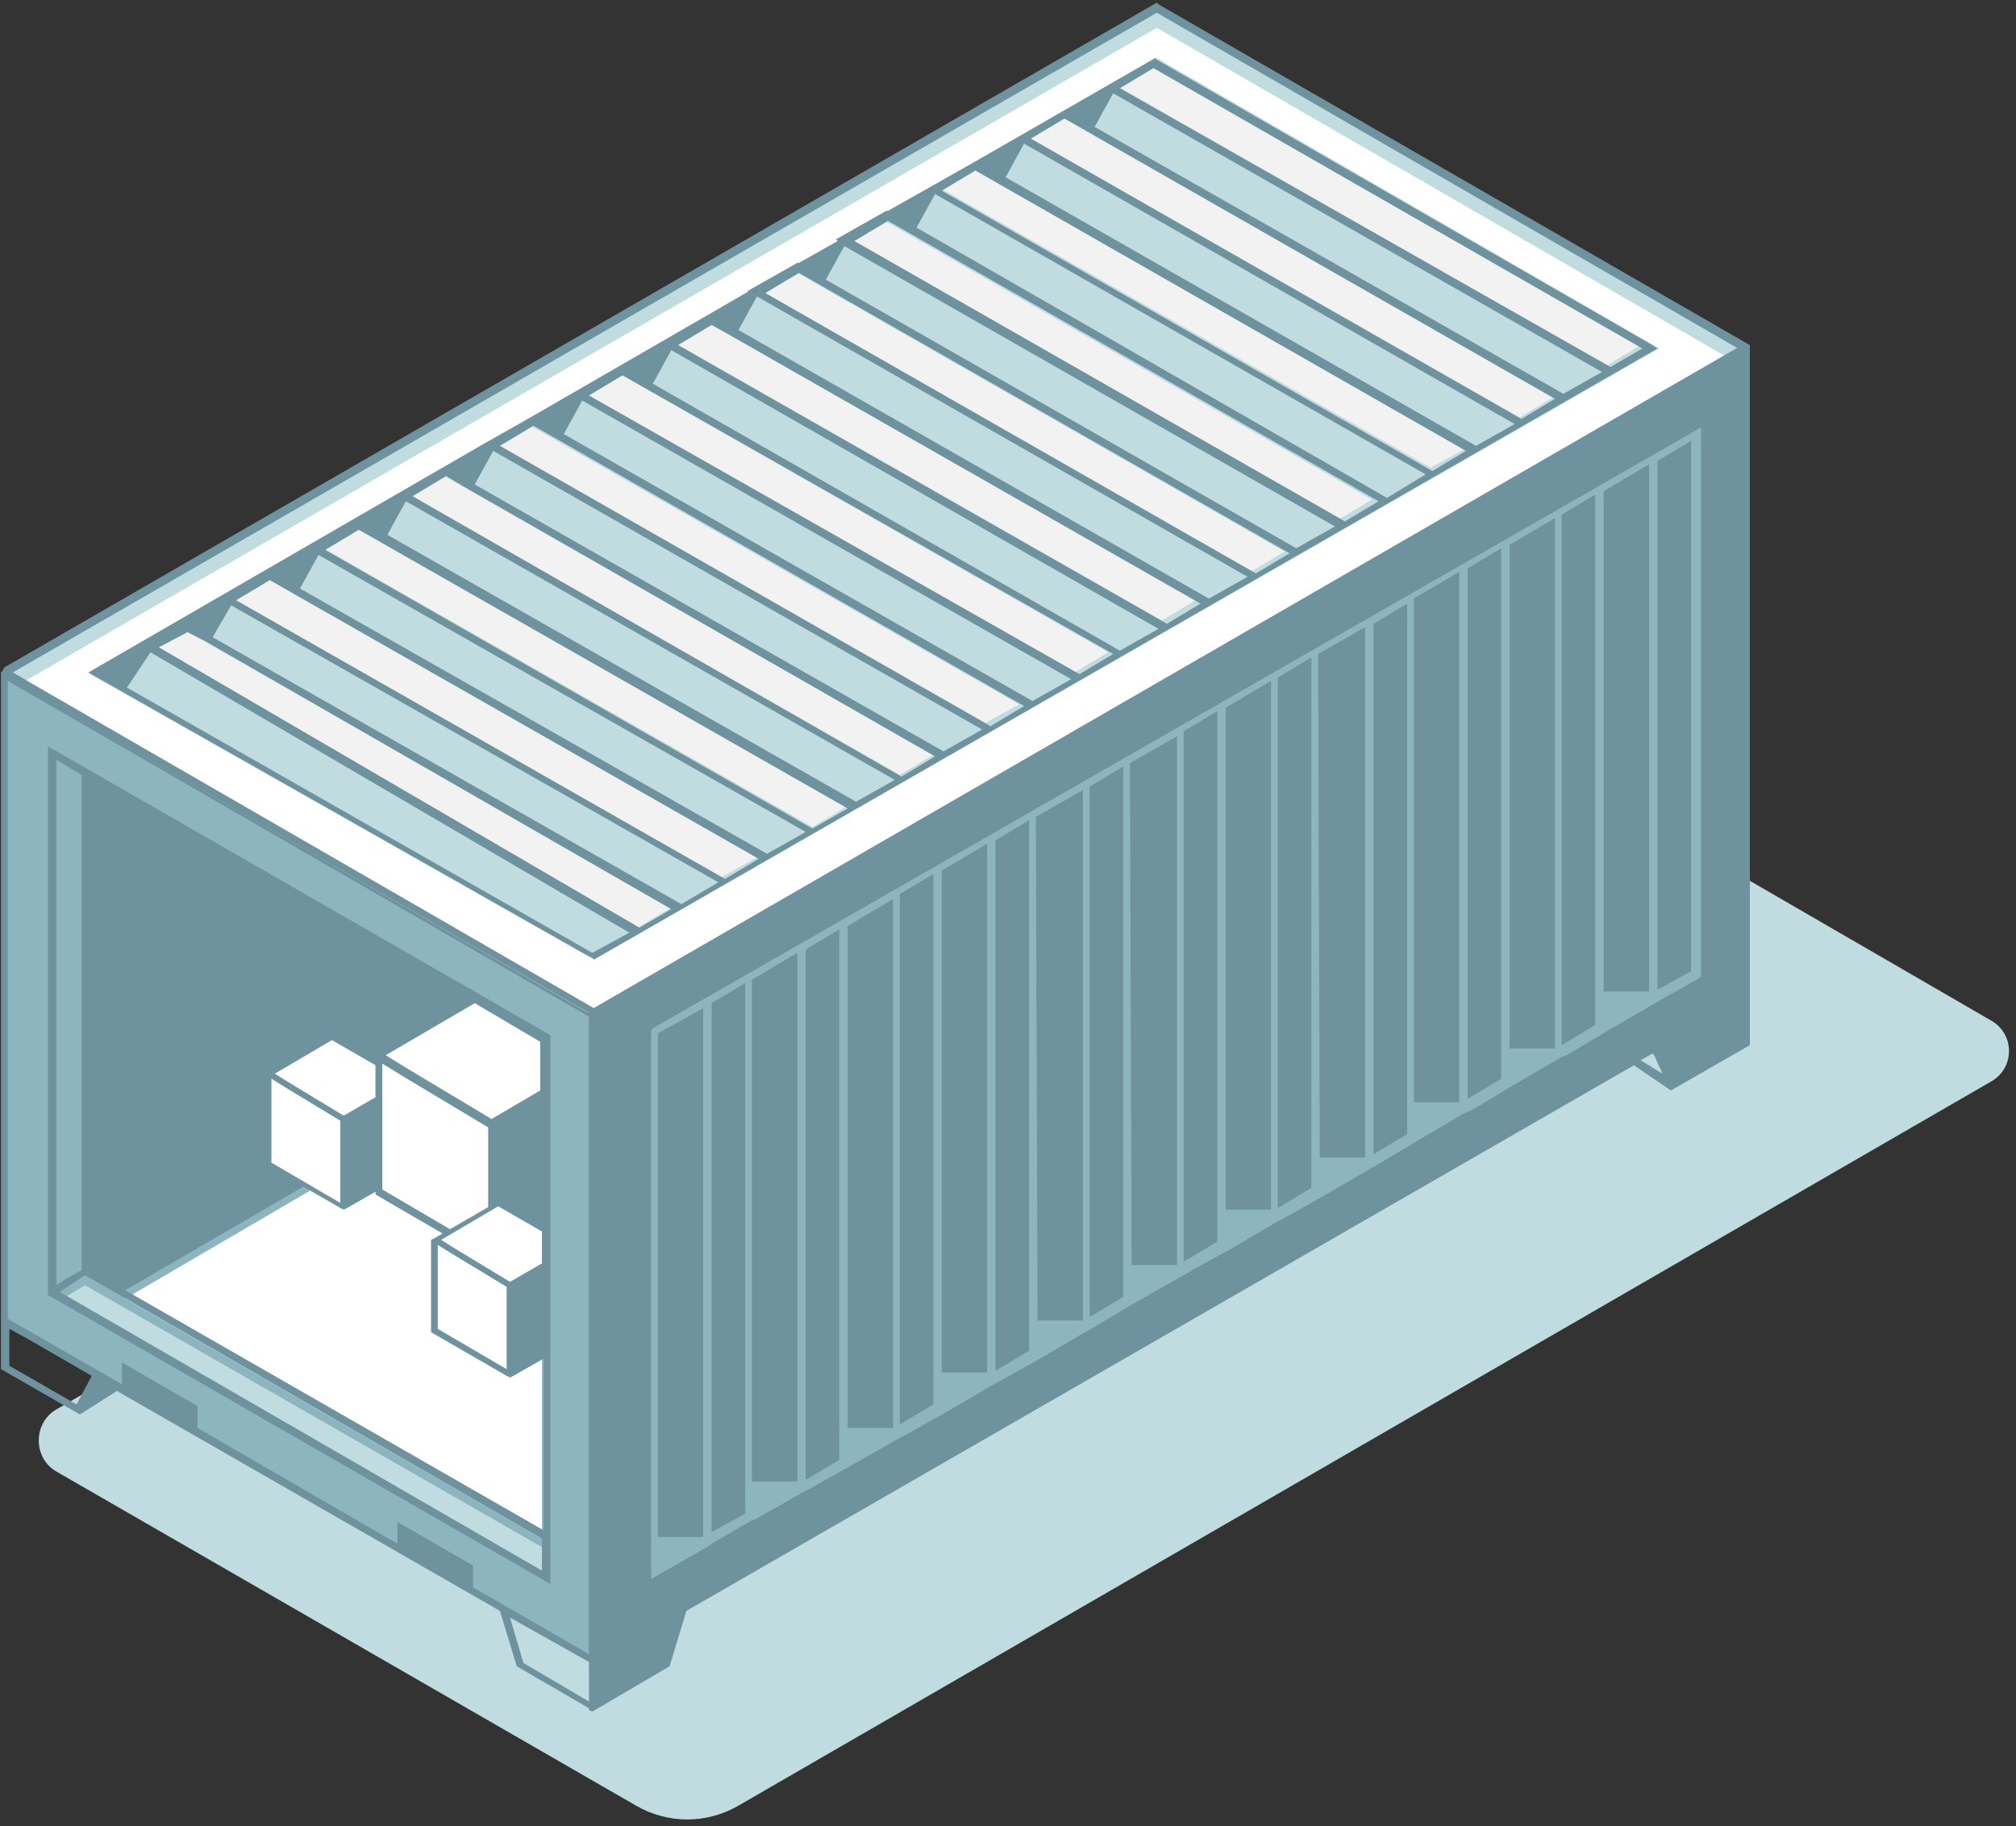 <?xml version="1.0" encoding="UTF-8"?> <svg xmlns="http://www.w3.org/2000/svg" width="244" height="221" viewBox="0 0 244 221" fill="none"><rect x="0" y="0" width="244" height="221" fill="#333333" stroke="none"/> <path d="M240.866 130.944L89.381 218.499C85.517 220.734 80.841 220.734 76.977 218.499L6.827 178.073C3.98 176.448 3.98 172.182 6.827 170.557L162.378 80.564C163.802 79.751 165.428 79.751 166.852 80.564L240.866 123.427C243.916 125.052 243.916 129.318 240.866 130.944Z" fill="#C1DCE0"></path> <path d="M71.894 201.029L0.523 159.993V81.579L71.894 122.614V201.029Z" fill="#8CB5BF"></path> <path d="M140.012 1.134L0.523 81.376L71.894 122.615L211.179 42.169L140.012 1.134Z" fill="#C1DCE0"></path> <path d="M0.523 80.97L0.116 81.376V159.181V160.196V165.681L9.673 171.166L14.147 168.322L60.507 194.934L62.541 201.638L71.284 206.717L72.301 206.514V201.638V200.622V122.208L1.54 81.376L0.523 80.97ZM9.267 169.947L1.133 165.275V160.806L3.37 162.025L11.097 166.494L9.267 169.947ZM71.284 205.904L63.354 201.232L61.727 195.747L71.487 201.232V205.904H71.284ZM71.284 200.216L70.674 199.81L57.254 192.09V189.449L48.104 184.168V186.808L23.907 172.791V170.151L14.757 164.869V167.51L0.93 159.587V82.392L71.284 123.021V200.216Z" fill="#6F939E"></path> <path d="M140.011 3.368L2.353 82.798L72.707 123.427L210.366 43.997L140.011 3.368ZM71.894 116.114L10.893 81.579L140.011 7.025L200.809 42.169L71.894 116.114Z" fill="white"></path> <path d="M211.179 41.56L71.487 122.208L71.284 122.411V200.826V201.841V206.92L71.691 207.123L81.044 201.638L83.078 194.934L197.759 128.912L202.232 131.959L211.789 126.474V120.989V119.974V42.169L211.179 41.56ZM201.216 129.928L198.572 128.303L199.996 127.49L200.199 127.693L201.216 129.928Z" fill="#6F939E"></path> <path d="M79.011 124.443L78.808 124.646V191.075L85.924 187.012L86.127 186.809L91.008 183.965H91.211L97.311 180.511L97.718 180.308L102.801 177.464L108.901 174.01L109.308 173.807L114.391 170.963L120.288 167.51L120.695 167.307L125.778 164.463L131.675 161.009L132.081 160.806L137.165 157.759L143.265 154.305L143.672 154.102L144.282 153.696L148.755 151.258L154.652 147.805L155.058 147.601L160.142 144.757L166.039 141.304L166.445 141.101L171.529 138.054L177.425 134.6L178.035 134.397L183.119 131.35L189.015 127.896L189.625 127.693L194.709 124.646L201.012 120.989L205.689 118.349L205.892 118.145V52.733V51.717L79.011 124.443ZM143.265 152.68V88.486L147.332 86.048V150.242L143.265 152.68ZM86.127 121.396L90.194 118.958V183.152L86.127 185.387V121.396ZM91.008 118.552L96.498 115.301V179.292H91.008V118.552ZM97.514 179.089V114.895L101.581 112.457V176.651L97.514 179.089ZM102.598 112.051L108.088 108.801V172.792H102.598V112.051ZM108.901 172.385V108.191L112.968 105.754V169.947L108.901 172.385ZM113.985 105.347L119.475 102.097V166.088H113.985V105.347ZM120.491 165.885V101.691L124.558 99.253V163.447L120.491 165.885ZM125.371 98.847L131.065 95.596V159.79H125.575L125.371 98.847ZM131.878 159.384V95.19L135.945 92.752V156.946L131.878 159.384ZM136.758 92.346L142.452 89.096V153.086H136.961L136.758 92.346ZM148.348 85.642L153.838 82.392V146.383H148.348V85.642ZM154.652 146.179V81.986L158.718 79.548V143.742L154.652 146.179ZM159.532 79.141L165.225 75.891V140.085H159.735L159.532 79.141ZM166.242 139.679V75.485L170.309 73.047V137.241L166.242 139.679ZM171.122 72.438L176.612 69.187V133.381H171.122V72.438ZM177.629 132.975V68.781L181.695 66.343V130.537L177.629 132.975ZM182.712 65.937L188.202 62.687V126.881H182.712V65.937ZM189.015 126.474V62.28L193.082 59.843V124.037L189.015 126.474ZM194.099 59.436L199.589 56.186V119.974H194.099V59.436ZM200.606 119.771V55.78L204.672 53.342V117.536L200.606 119.771ZM85.111 122.005V185.996H79.621V125.052L85.111 122.005Z" fill="#8CB5BF"></path> <path d="M28.177 72.438L32.447 70L91.618 103.722L87.347 106.16L28.177 72.438Z" fill="#F2F2F2"></path> <path d="M18.01 78.532L22.077 76.094L81.248 109.816L77.181 112.254L18.01 78.532Z" fill="#F2F2F2"></path> <path d="M39.157 66.343L43.224 63.906L102.394 97.628L98.328 100.065L39.157 66.343Z" fill="#F2F2F2"></path> <path d="M49.73 60.046L53.797 57.608L112.968 91.33L108.901 93.768L49.73 60.046Z" fill="#F2F2F2"></path> <path d="M60.1 53.748L64.167 51.514L123.338 85.236L119.271 87.47L60.1 53.748Z" fill="#F2F2F2"></path> <path d="M70.877 47.654L74.944 45.216L134.115 78.938L130.048 81.376L70.877 47.654Z" fill="#F2F2F2"></path> <path d="M81.451 41.356L85.517 38.919L144.688 72.641L140.622 75.079L81.451 41.356Z" fill="#F2F2F2"></path> <path d="M92.228 35.465L96.498 33.027L155.465 66.749L151.398 69.187L92.228 35.465Z" fill="#F2F2F2"></path> <path d="M102.801 29.168L107.071 26.73L166.038 60.452L161.972 62.89L102.801 29.168Z" fill="#F2F2F2"></path> <path d="M113.985 22.87L118.051 20.432L177.222 54.358L173.155 56.592L113.985 22.87Z" fill="#F2F2F2"></path> <path d="M124.761 16.776L128.828 14.338L187.999 48.06L183.932 50.498L124.761 16.776Z" fill="#F2F2F2"></path> <path d="M135.335 10.478L139.401 8.041L198.572 41.763L194.506 44.2L135.335 10.478Z" fill="#F2F2F2"></path> <path d="M71.894 123.021L71.691 122.818L0.116 81.579L0.523 80.767L140.012 0.321L140.215 0.524L211.789 41.763V42.372L71.894 123.021ZM1.54 81.376L71.894 122.005L210.366 42.169L140.012 1.54L1.54 81.376Z" fill="#6F939E"></path> <path d="M200.606 42.169L199.996 41.763L140.012 7.228L139.808 7.025L118.255 19.417L112.155 22.87L107.478 25.511H107.274L101.174 28.965L101.378 29.168L96.701 31.809H96.498L90.398 35.262H90.601L64.574 50.295L58.474 53.748L10.69 81.376L70.877 115.505L71.691 115.911L71.894 116.114L200.606 42.169ZM15.367 83.204L18.213 78.938L76.164 112.864L71.691 115.301L15.367 83.204ZM64.574 51.514L123.948 85.439L119.881 87.877L60.507 53.952L64.574 51.514ZM96.701 33.028L156.075 66.953L152.008 69.391L92.634 35.465L96.701 33.028ZM99.954 33.84L102.191 29.777L161.565 63.703L156.888 66.343L99.954 33.84ZM107.478 26.73L166.852 60.655L162.785 63.093L103.411 29.168L107.478 26.73ZM110.934 27.543L113.171 23.48L172.545 57.405L167.869 60.249L110.934 27.543ZM118.051 20.636L177.425 54.561L173.359 56.999L113.985 23.073L118.051 20.636ZM188.202 48.263L184.135 50.701L124.761 16.776L128.828 14.338L188.202 48.263ZM132.488 15.354L134.725 11.291L193.895 45.013L189.219 47.654L132.488 15.354ZM135.538 10.681L139.605 8.244L198.776 42.169L194.912 44.404L135.538 10.681ZM183.322 51.311L178.645 53.952L121.711 21.448L123.948 17.385L183.322 51.311ZM134.725 79.141L130.658 81.579L71.284 47.857L75.351 45.419L134.725 79.141ZM79.011 46.435L81.248 42.372L140.215 76.094L135.538 78.735L79.011 46.435ZM82.061 41.763L86.127 39.325L87.958 40.341L145.298 73.047L141.232 75.485L82.061 41.763ZM89.381 39.934L91.618 35.872L150.992 69.797L146.315 72.438L89.381 39.934ZM129.641 82.189L124.965 84.83L68.234 52.529L70.471 48.467L129.641 82.189ZM24.72 77.516L81.248 110.02L77.384 112.254L19.23 78.329L22.687 76.501L24.72 77.516ZM25.737 77.11L27.974 73.25L86.941 106.769L82.468 109.41L25.737 77.11ZM28.584 72.641L32.65 70.203L91.821 103.925L87.754 106.363L28.584 72.641ZM36.31 71.219L38.547 67.156L97.514 100.675L92.838 103.316L36.31 71.219ZM39.36 66.546L43.427 64.109L102.598 97.831L98.328 100.269L39.36 66.546ZM46.884 64.718L49.12 60.655L108.291 94.377L103.614 97.018L46.884 64.718ZM49.934 60.046L54.001 57.608L56.034 58.827L113.171 91.533L109.104 93.971L49.934 60.046ZM57.457 58.624L59.694 54.561L118.865 88.283L114.188 90.924L57.457 58.624Z" fill="#6F939E"></path> <path d="M15.163 157.149L65.591 127.693V186.199L15.163 157.149Z" fill="white"></path> <path d="M7.233 157.352L10.283 155.524L65.591 187.215V191.075L7.233 157.352Z" fill="#C1DCE0"></path> <path d="M5.81 90.314V156.743L6.217 156.946L66.607 191.684V185.59V125.255L5.81 90.314ZM9.877 93.768V153.696L8.047 154.712L6.827 155.524V91.94L9.877 93.768ZM7.233 156.337L8.453 155.524L10.283 154.305L65.591 186.199V190.059L7.233 156.337ZM15.163 156.134L65.794 126.677V185.183L15.163 156.134Z" fill="#6F939E"></path> <path d="M32.65 140.694V129.928L41.597 135.413V145.976L32.65 140.694Z" fill="white"></path> <path d="M32.65 129.928L40.174 125.458L45.867 128.709V132.975L41.597 135.413L32.65 129.928Z" fill="white"></path> <path d="M40.174 125.052L32.447 129.521L32.04 129.725V130.131V140.898L41.19 146.179L41.597 146.383L42.004 146.179L46.274 143.742V132.975V132.162V128.303L40.174 125.052ZM40.174 125.865L45.46 128.912V132.772L41.597 135.006L34.887 130.943L33.26 129.928L40.174 125.865ZM32.854 140.694V130.537L34.48 131.553L41.19 135.616V145.57L32.854 140.694Z" fill="#6F939E"></path> <path d="M45.867 144.148V127.693L59.694 136.022V152.071L45.867 144.148Z" fill="white"></path> <path d="M45.867 127.693L57.457 120.786L65.997 125.662V132.162L59.694 136.022L45.867 127.693Z" fill="white"></path> <path d="M57.457 120.38L45.867 127.287L45.46 127.49V128.099V144.554L59.084 152.477L59.49 152.68L59.897 152.477L66.404 148.82V132.569V131.553V125.662L57.457 120.38ZM57.457 121.396L65.387 126.068V131.959L59.49 135.413L49.324 129.318L46.68 127.693L57.457 121.396ZM46.274 143.945V128.709L48.917 130.334L59.084 136.428V151.461L46.274 143.945Z" fill="#6F939E"></path> <path d="M52.577 161.009V150.242L61.727 155.727V166.291L52.577 161.009Z" fill="white"></path> <path d="M52.577 150.242L60.304 145.773L65.997 149.023V153.086L61.727 155.727L52.577 150.242Z" fill="white"></path> <path d="M60.304 145.367L52.577 149.836L52.17 150.039V150.445V161.212L61.321 166.494L61.727 166.697L62.134 166.494L66.404 164.056V153.289V152.477V148.617L60.304 145.367ZM60.304 145.976L65.591 149.023V152.883L61.727 155.118L55.017 151.055L53.391 150.039L60.304 145.976ZM52.984 160.806V150.648L54.611 151.664L61.321 155.727V165.681L52.984 160.806Z" fill="#6F939E"></path> </svg> 